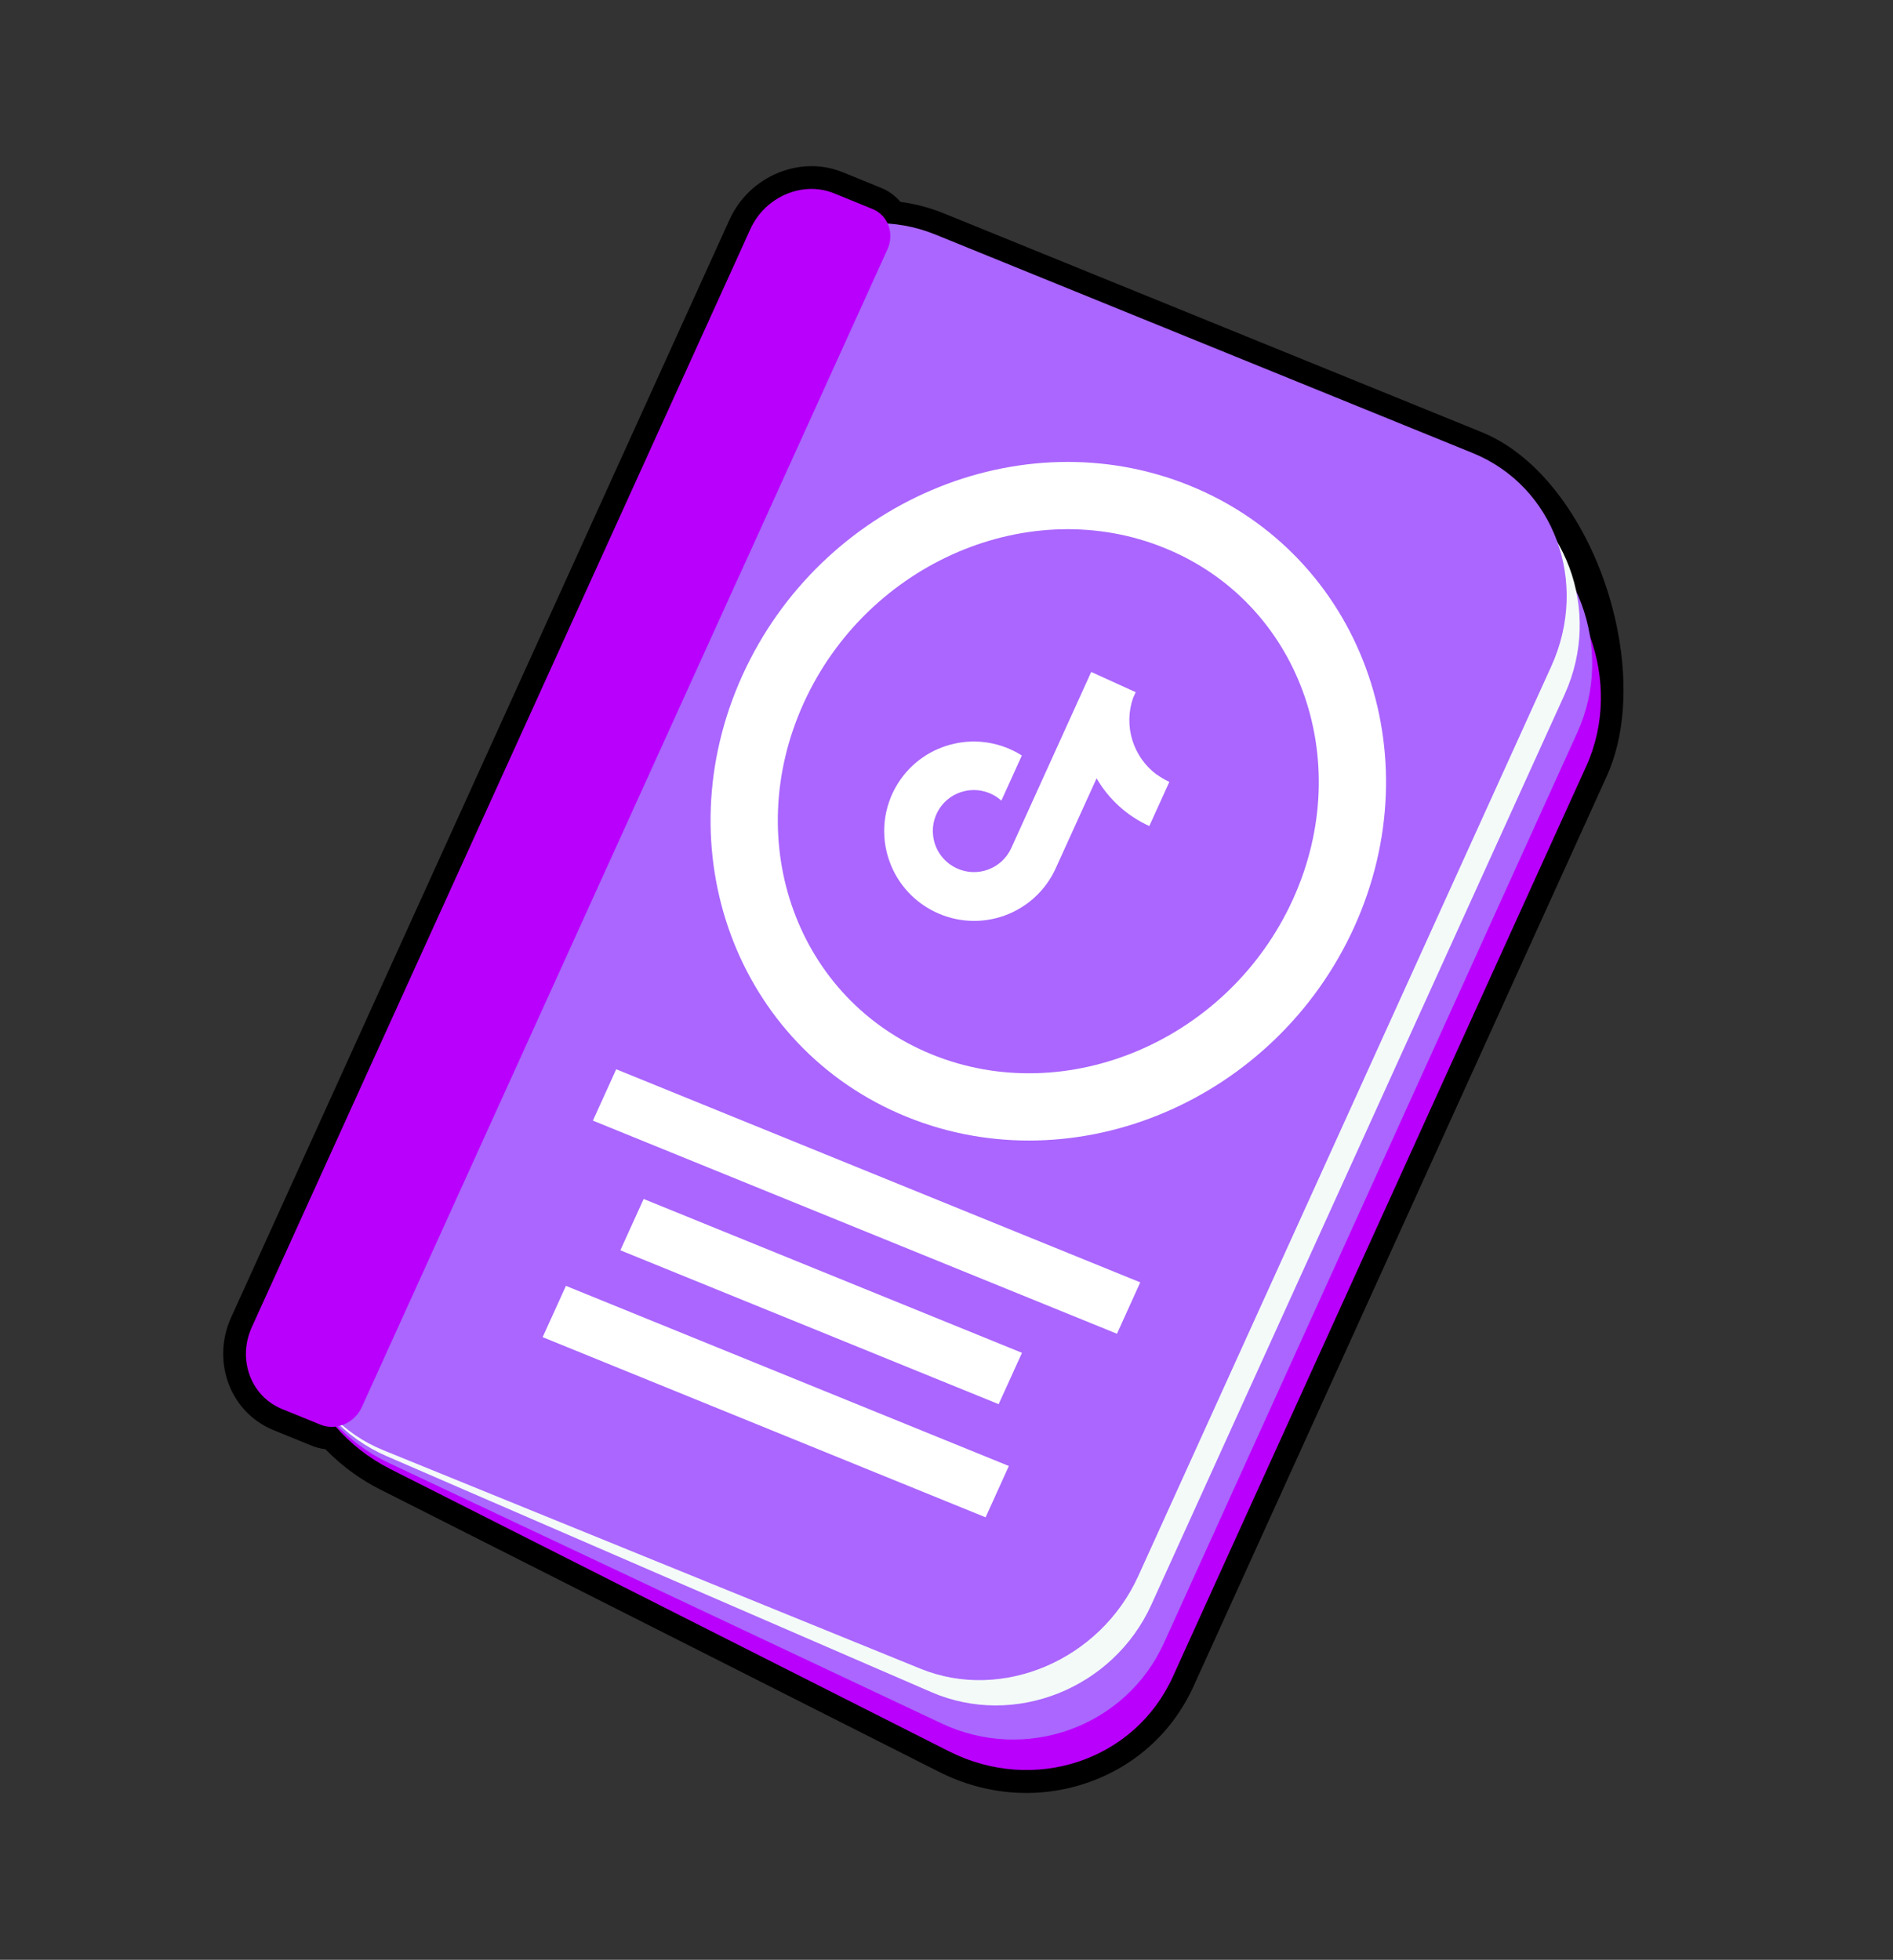 <svg xmlns="http://www.w3.org/2000/svg" width="114" height="118" viewBox="0 0 114 118" fill="none"><rect x="0" y="0" width="114" height="118" fill="#333333" stroke="none"/><g clip-path="url(#clip0_2768_221)"><path d="M15.878 85.005C14.222 83.82 13.66 81.553 14.541 79.615L44.563 13.503C45.6 11.218 48.259 10.097 50.489 11.005L52.803 11.947C52.975 12.016 53.136 12.106 53.282 12.211C53.506 12.371 53.703 12.574 53.863 12.805C54.803 12.903 55.716 13.131 56.58 13.482C78.159 22.256 88.952 26.644 88.957 26.645C89.562 26.89 90.17 27.229 90.753 27.646C93.611 29.689 95.911 33.715 96.756 38.149C97.356 41.301 97.141 44.24 96.151 46.425C96.151 46.425 94.055 51.042 71.257 101.242C70.092 103.806 67.986 105.73 65.325 106.663C62.553 107.632 59.542 107.42 56.844 106.057L23.19 89.054C22.666 88.788 22.159 88.483 21.683 88.144C21.046 87.688 20.452 87.164 19.915 86.584C19.613 86.58 19.321 86.522 19.05 86.411L16.736 85.468C16.433 85.343 16.145 85.187 15.882 84.999L15.878 85.005Z" fill="black"></path><path d="M90.353 28.206C93.241 30.271 95.319 34.275 96.079 38.278C96.623 41.136 96.498 43.989 95.522 46.143L70.628 100.961C68.334 106.014 62.265 108.035 57.148 105.451L23.494 88.449C22.994 88.196 22.523 87.909 22.079 87.591C21.38 87.091 20.752 86.517 20.201 85.886C19.899 85.924 19.593 85.897 19.301 85.78L16.987 84.837C16.729 84.732 16.493 84.6 16.275 84.444C14.905 83.465 14.397 81.578 15.163 79.895L45.189 13.789C46.073 11.841 48.344 10.871 50.23 11.641L52.544 12.584C52.667 12.634 52.78 12.698 52.882 12.771C53.13 12.948 53.319 13.187 53.444 13.46C54.419 13.528 55.388 13.742 56.319 14.121C56.319 14.121 88.681 27.281 88.684 27.283C89.266 27.52 89.821 27.834 90.351 28.213M91.15 27.09C90.523 26.642 89.869 26.279 89.199 26.008C88.962 25.913 86.374 24.858 56.835 12.845C56 12.507 55.127 12.274 54.227 12.155C54.067 11.966 53.883 11.797 53.679 11.65C53.474 11.504 53.276 11.396 53.055 11.309L50.741 10.366C48.18 9.326 45.125 10.605 43.936 13.219L13.916 79.328C12.9 81.565 13.558 84.188 15.48 85.562C15.786 85.781 16.121 85.966 16.473 86.11L18.787 87.053C19.046 87.158 19.317 87.228 19.597 87.257C20.112 87.791 20.679 88.276 21.281 88.707C21.787 89.068 22.322 89.393 22.877 89.673L56.532 106.675C59.397 108.125 62.602 108.352 65.55 107.316C68.39 106.321 70.635 104.266 71.878 101.53C94.805 51.038 96.622 47.038 96.772 46.712C97.819 44.401 98.054 41.318 97.427 38.026C96.55 33.423 94.144 29.235 91.148 27.093L91.15 27.09Z" fill="black"></path><path d="M18.361 74.559L43.253 19.736C45.548 14.683 51.617 12.661 56.733 15.246L90.388 32.248C95.507 34.835 97.816 41.085 95.524 46.14L70.63 100.958C68.334 106.014 62.267 108.033 57.15 105.448L23.496 88.446C18.376 85.859 16.065 79.607 18.36 74.554L18.361 74.559Z" fill="#BA00FD"></path><path d="M18.359 74.545L43.25 19.725C45.544 14.672 51.569 12.49 56.636 14.876L89.95 30.574C95.017 32.96 97.286 39.049 94.989 44.105L70.096 98.923C67.8 103.979 61.776 106.158 56.71 103.772L23.395 88.074C18.329 85.688 16.06 79.599 18.356 74.543L18.359 74.545Z" fill="#AA66FE"></path><path d="M18.359 74.544L43.25 19.724C45.544 14.671 51.506 12.303 56.499 14.465L89.323 28.684C94.316 30.847 96.52 36.752 94.228 41.807L69.335 96.625C67.038 101.681 61.078 104.047 56.085 101.884L23.262 87.665C18.269 85.503 16.065 79.597 18.356 74.542L18.359 74.544Z" fill="#F4FAF8"></path><path d="M18.343 74.479L43.219 19.703C45.518 14.637 51.416 12.126 56.321 14.118L88.686 27.276C93.589 29.271 95.723 35.047 93.422 40.116L68.548 94.894C66.249 99.96 60.352 102.471 55.446 100.479L23.081 87.317C18.177 85.321 16.043 79.546 18.343 74.479Z" fill="#AA66FE"></path><path d="M15.169 79.899L45.19 13.79C46.076 11.838 48.345 10.871 50.231 11.641L52.545 12.584C53.476 12.962 53.878 14.057 53.443 15.016L21.789 84.724C21.352 85.685 20.236 86.161 19.305 85.782L16.991 84.84C15.102 84.072 14.28 81.848 15.169 79.899Z" fill="#BA00FD"></path><path d="M79.708 54.984C75.413 64.439 64.512 69.088 55.356 65.364C46.201 61.64 42.259 50.958 46.553 41.503C50.847 32.047 61.749 27.399 70.904 31.122C80.06 34.846 84.002 45.529 79.708 54.984Z" stroke="white" stroke-width="4.05" stroke-linecap="round" stroke-linejoin="round"></path><path d="M67.266 80.306L35.705 67.473L37.11 64.381L68.668 77.212L67.266 80.306Z" fill="white"></path><path d="M59.355 91.359L32.679 80.511L34.082 77.423L60.755 88.268L59.355 91.359Z" fill="white"></path><path d="M60.141 84.546L37.359 75.28L38.762 72.191L61.546 81.454L60.141 84.546Z" fill="white"></path><path d="M69.671 46.65C68.231 45.583 67.65 43.71 68.237 42.02L68.394 41.678L65.715 40.458L60.897 51.071C60.329 52.309 58.862 52.855 57.619 52.282C56.919 51.961 56.408 51.333 56.239 50.583C55.935 49.251 56.767 47.93 58.099 47.63C58.884 47.455 59.708 47.669 60.304 48.207L61.538 45.489C59.012 43.891 55.678 44.638 54.082 47.156C53.191 48.566 53.001 50.308 53.572 51.878C54.592 54.684 57.691 56.139 60.497 55.127C61.864 54.634 62.975 53.61 63.575 52.286L66.039 46.863C66.771 48.127 67.88 49.132 69.213 49.736L70.421 47.078C70.16 46.958 69.91 46.812 69.677 46.642L69.671 46.65Z" fill="white"></path></g><defs><clipPath id="clip0_2768_221"><rect width="74.405" height="91.576" fill="white" transform="translate(53.262) rotate(35.564)"></rect></clipPath></defs></svg>